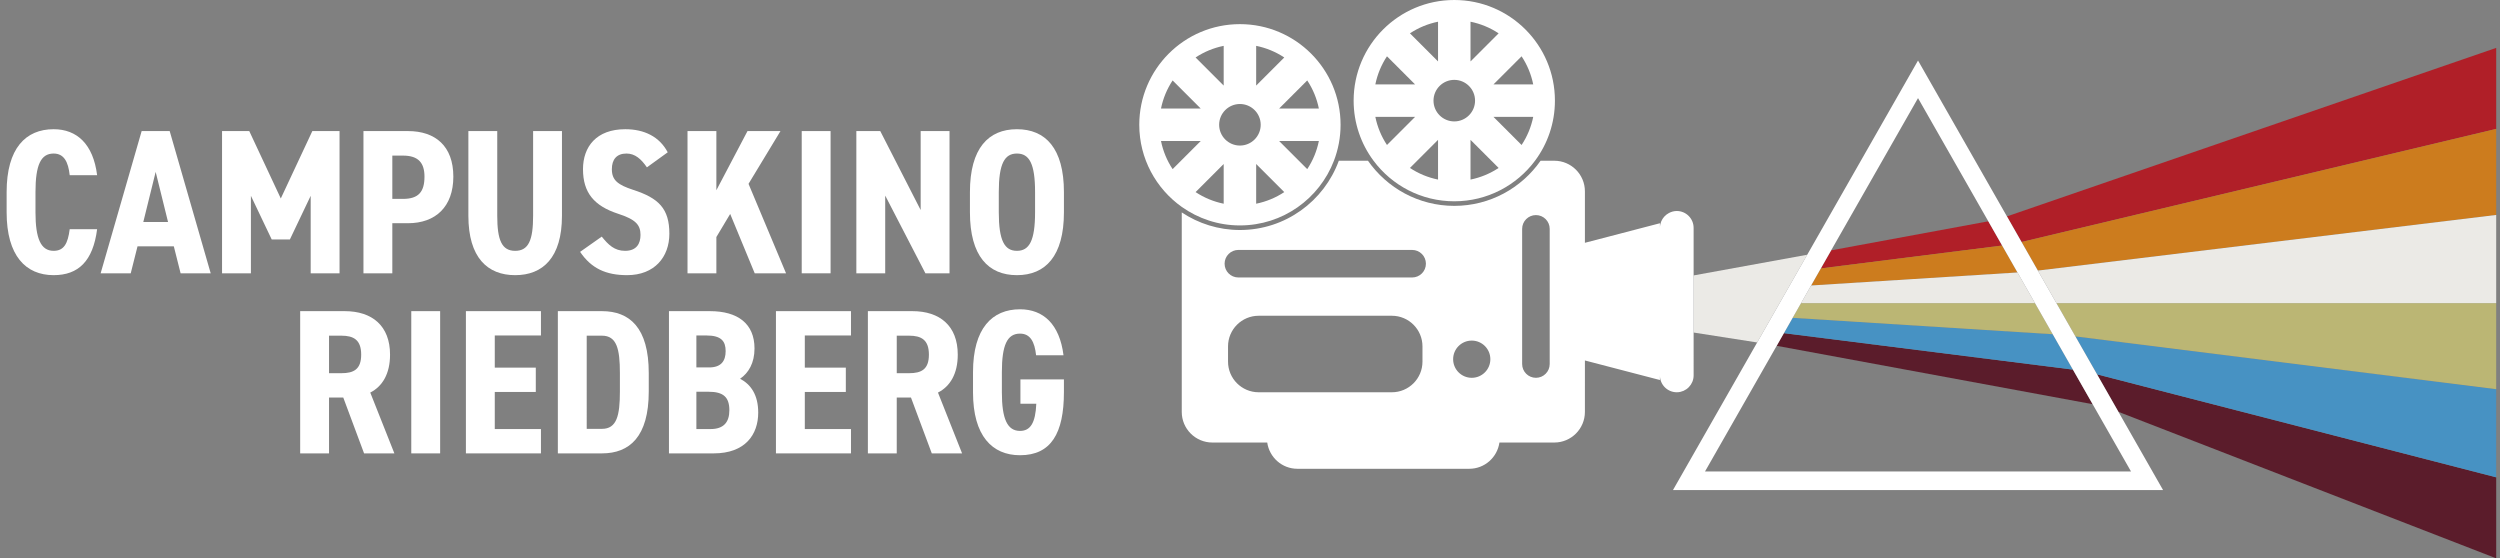 <?xml version="1.0" encoding="iso-8859-1"?>
<!-- Generator: Adobe Illustrator 23.0.3, SVG Export Plug-In . SVG Version: 6.00 Build 0)  -->
<svg xmlns="http://www.w3.org/2000/svg" version="1.1" width="600" height="134"><rect width="100%" height="100%" fill="#808080" stroke="none"/><svg xmlns:xlink="http://www.w3.org/1999/xlink" version="1.1" id="Ebene_1" x="0" y="0" viewBox="0 0 678.202 151.927" style="enable-background:new 0 0 678.202 151.927;" xml:space="preserve" width="600" height="134">
<g>
	<path style="fill:none;" d="M340.778,55.432c2.749-0.56,5.316-1.622,7.648-3.163l-7.648-7.648V55.432z"/>
	<path style="fill:none;" d="M331.941,55.432V44.622l-7.647,7.647C326.627,53.81,329.192,54.872,331.941,55.432z"/>
	<path style="fill:none;" d="M275.681,41.78c-3.365,0-4.936,2.748-4.936,10.489v5.496c0,7.741,1.57,10.489,4.936,10.489   c3.366,0,4.937-2.748,4.937-10.489v-5.496C280.617,44.528,279.047,41.78,275.681,41.78z"/>
	<path style="fill:none;" d="M246.343,91.34h-3.365v10.209h3.365c3.31,0,5.385-1.01,5.385-5.049   C251.728,92.462,249.652,91.34,246.343,91.34z"/>
	<path style="fill:none;" d="M340.778,12.476v10.811l7.648-7.648C346.093,14.097,343.526,13.035,340.778,12.476z"/>
	<path style="fill:none;" d="M336.36,39.608c3.117,0,5.654-2.537,5.654-5.654s-2.537-5.654-5.654-5.654   c-3.118,0-5.655,2.536-5.655,5.654S333.242,39.608,336.36,39.608z"/>
	<path style="fill:none;" d="M354.676,46.02c1.541-2.332,2.603-4.898,3.163-7.647h-10.812L354.676,46.02z"/>
	<path style="fill:none;" d="M331.941,12.476c-2.748,0.56-5.314,1.622-7.648,3.163l7.648,7.648V12.476z"/>
	<path style="fill:none;" d="M191.764,106.597h-3.309v10.152h3.87c3.59,0,5.104-1.906,5.104-5.104   C197.43,108.056,195.803,106.597,191.764,106.597z"/>
	<path style="fill:none;" d="M357.839,29.535c-0.561-2.75-1.622-5.316-3.163-7.648l-7.648,7.648H357.839z"/>
	<path style="fill:none;" d="M108.636,42.34h-2.916V54.12h2.916c4.207,0,5.834-1.907,5.834-6.058   C114.47,44.36,112.843,42.34,108.636,42.34z"/>
	<path style="fill:none;" d="M91.863,91.34h-3.365v10.209h3.365c3.31,0,5.385-1.01,5.385-5.049   C97.248,92.462,95.173,91.34,91.863,91.34z"/>
	<path style="fill:none;" d="M196.42,95.547c0-2.692-1.178-4.263-5.217-4.263h-2.748v8.694h3.478   C195.13,99.979,196.42,98.295,196.42,95.547z"/>
	<path style="fill:none;" d="M399.105,48.865c2.749-0.56,5.316-1.622,7.648-3.163l-7.648-7.647V48.865z"/>
	<path style="fill:none;" d="M384.02,31.805h-10.812c0.561,2.748,1.622,5.314,3.164,7.648L384.02,31.805z"/>
	<path style="fill:none;" d="M376.371,15.32c-1.541,2.332-2.603,4.898-3.163,7.647h10.812L376.371,15.32z"/>
	<polygon style="fill:none;" points="37.959,60.402 44.69,60.402 41.324,46.772  "/>
	<path style="fill:none;" d="M162.765,91.34h-4.15v25.354h4.15c4.038,0,4.88-3.646,4.88-10.152v-5.049   C167.645,94.987,166.803,91.34,162.765,91.34z"/>
	<path style="fill:none;" d="M390.269,48.865v-10.81l-7.647,7.647C384.954,47.244,387.521,48.305,390.269,48.865z"/>
	<path style="fill:none;" d="M413.003,39.453c1.542-2.333,2.604-4.899,3.164-7.647h-10.812L413.003,39.453z"/>
	<path style="fill:none;" d="M318.044,21.888c-1.541,2.332-2.603,4.898-3.163,7.647h10.812L318.044,21.888z"/>
	<path style="fill:none;" d="M394.688,33.04c3.117,0,5.654-2.536,5.654-5.654s-2.537-5.654-5.654-5.654   c-3.118,0-5.655,2.537-5.655,5.654S391.569,33.04,394.688,33.04z"/>
	<path style="fill:none;" d="M377.7,85.921h-36.243c-4.602,0-8.332,3.73-8.332,8.332v4.154c0,4.601,3.73,8.332,8.332,8.332H377.7   c4.602,0,8.332-3.731,8.332-8.332v-4.154C386.032,89.65,382.302,85.921,377.7,85.921z"/>
	<path style="fill:none;" d="M314.881,38.372c0.561,2.749,1.622,5.315,3.163,7.647l7.648-7.647H314.881z"/>
	<path style="fill:none;" d="M416.167,22.968c-0.561-2.748-1.622-5.314-3.164-7.647l-7.648,7.647H416.167z"/>
	<path style="fill:none;" d="M399.105,5.908v10.811l7.648-7.648C404.42,7.529,401.854,6.468,399.105,5.908z"/>
	<polygon style="fill:none;" points="482.42,94.097 462.916,128.286 578.83,128.286 568.39,109.986  "/>
	<path style="fill:none;" d="M390.269,5.908c-2.749,0.56-5.314,1.622-7.647,3.163l7.647,7.647V5.908z"/>
	<polygon style="fill:none;" points="520.873,26.695 497.24,68.12 539.998,60.218  "/>
	<path style="fill:none;" d="M383.22,68.007h-47.283c-2.07,0-3.749,1.679-3.749,3.749c0,2.07,1.679,3.749,3.749,3.749h47.283   c2.07,0,3.749-1.679,3.749-3.749C386.969,69.686,385.29,68.007,383.22,68.007z"/>
	<path style="fill:none;" d="M416.903,58.526c-2.07,0-3.749,1.679-3.749,3.749v36.78c0,2.071,1.679,3.749,3.749,3.749   s3.749-1.679,3.749-3.749v-8.637V68.09v-5.814C420.652,60.205,418.973,58.526,416.903,58.526z"/>
	<path style="fill:none;" d="M399.439,92.676c-2.797,0-5.064,2.268-5.064,5.064c0,2.796,2.267,5.064,5.064,5.064   c2.797,0,5.064-2.268,5.064-5.064C404.503,94.944,402.236,92.676,399.439,92.676z"/>
	<path style="fill:#FFFFFF;" d="M13.558,41.78c2.805,0,3.982,2.243,4.375,5.89h7.461c-1.066-8.47-5.497-12.509-11.836-12.509   c-7.572,0-12.788,5.16-12.788,17.108v5.496c0,11.836,5.216,17.108,12.788,17.108c6.731,0,10.714-3.814,11.836-12.509h-7.461   c-0.505,3.927-1.57,5.89-4.375,5.89c-3.478,0-4.936-3.31-4.936-10.489v-5.496C8.622,44.865,10.08,41.78,13.558,41.78z"/>
	<path style="fill:#FFFFFF;" d="M37.511,35.666L26.349,74.369h8.189l1.851-7.348h9.872l1.851,7.348h8.189L45.139,35.666H37.511z    M37.959,60.402l3.365-13.63l3.366,13.63H37.959z"/>
	<polygon style="fill:#FFFFFF;" points="83.506,74.369 91.359,74.369 91.359,35.666 83.955,35.666 75.373,54.007 66.791,35.666    59.387,35.666 59.387,74.369 67.24,74.369 67.24,53.279 72.905,65.169 77.841,65.169 83.506,53.279  "/>
	<path style="fill:#FFFFFF;" d="M109.982,35.666H97.866v38.703h7.854v-13.63h4.263c7.516,0,12.34-4.487,12.34-12.677   C122.322,39.76,117.442,35.666,109.982,35.666z M108.636,54.12h-2.916V42.34h2.916c4.207,0,5.834,2.02,5.834,5.722   C114.47,52.212,112.843,54.12,108.636,54.12z"/>
	<path style="fill:#FFFFFF;" d="M151.883,35.666h-7.853v23.054c0,6.619-1.234,9.535-4.88,9.535c-3.646,0-4.88-2.916-4.88-9.535   V35.666h-7.854v23.054c0,11.387,5.217,16.154,12.733,16.154c7.516,0,12.732-4.768,12.732-16.154V35.666z"/>
	<path style="fill:#FFFFFF;" d="M171.235,51.652c-4.095-1.347-5.778-2.58-5.778-5.609c0-2.637,1.291-4.263,3.983-4.263   c2.3,0,3.982,1.458,5.553,3.758l5.665-4.095c-2.243-4.263-6.395-6.282-11.555-6.282c-7.853,0-11.499,4.768-11.499,10.882   c0,6.395,3.029,9.984,9.536,12.116c4.88,1.57,6.113,3.085,6.113,5.777c0,2.355-1.065,4.318-4.207,4.318   c-2.86,0-4.543-1.626-6.338-3.87l-5.89,4.15c3.029,4.488,7.012,6.339,12.789,6.339c7.46,0,11.499-4.937,11.499-11.274   C181.107,56.756,178.19,53.895,171.235,51.652z"/>
	<polygon style="fill:#FFFFFF;" points="193.896,64.497 197.654,58.214 204.33,74.369 212.855,74.369 202.646,50.025    211.341,35.666 202.366,35.666 193.896,51.764 193.896,35.666 186.044,35.666 186.044,74.369 193.896,74.369  "/>
	<rect x="217.12" y="35.666" style="fill:#FFFFFF;" width="7.853" height="38.703"/>
	<polygon style="fill:#FFFFFF;" points="239.838,53.222 250.775,74.369 257.338,74.369 257.338,35.666 249.485,35.666    249.485,57.149 238.491,35.666 231.984,35.666 231.984,74.369 239.838,74.369  "/>
	<path style="fill:#FFFFFF;" d="M275.681,35.161c-7.74,0-12.788,5.16-12.788,17.108v5.496c0,11.948,5.048,17.108,12.788,17.108   c7.741,0,12.789-5.16,12.789-17.108v-5.496C288.47,40.321,283.422,35.161,275.681,35.161z M280.617,57.765   c0,7.741-1.57,10.489-4.937,10.489c-3.365,0-4.936-2.748-4.936-10.489v-5.496c0-7.741,1.57-10.489,4.936-10.489   c3.366,0,4.937,2.748,4.937,10.489V57.765z"/>
	<path style="fill:#FFFFFF;" d="M105.101,96.5c0-7.853-4.88-11.835-12.34-11.835H80.645v38.703h7.854v-15.201h3.87l5.665,15.201   h8.245l-6.563-16.547C103.025,105.139,105.101,101.717,105.101,96.5z M91.863,101.549h-3.365V91.34h3.365   c3.31,0,5.385,1.122,5.385,5.16C97.248,100.54,95.173,101.549,91.863,101.549z"/>
	<rect x="110.879" y="84.666" style="fill:#FFFFFF;" width="7.853" height="38.703"/>
	<polygon style="fill:#FFFFFF;" points="125.743,123.369 146.161,123.369 146.161,116.75 133.597,116.75 133.597,106.654    144.759,106.654 144.759,100.035 133.597,100.035 133.597,91.285 146.161,91.285 146.161,84.666 125.743,84.666  "/>
	<path style="fill:#FFFFFF;" d="M162.765,84.666h-12.004v38.703h12.004c7.517,0,12.732-4.543,12.732-16.827v-5.049   C175.497,89.153,170.281,84.666,162.765,84.666z M167.645,106.542c0,6.507-0.842,10.152-4.88,10.152h-4.15V91.34h4.15   c4.038,0,4.88,3.646,4.88,10.152V106.542z"/>
	<path style="fill:#FFFFFF;" d="M200.346,103.064c2.3-1.571,3.927-4.264,3.927-8.246c0-6.787-4.6-10.152-12.116-10.152h-11.162   v38.703h12.172c8.582,0,12.116-5.104,12.116-11.106C205.282,107.439,203.263,104.578,200.346,103.064z M188.455,91.285h2.748   c4.039,0,5.217,1.57,5.217,4.263c0,2.748-1.29,4.432-4.487,4.432h-3.478V91.285z M192.325,116.75h-3.87v-10.152h3.309   c4.039,0,5.666,1.459,5.666,5.049C197.43,114.843,195.915,116.75,192.325,116.75z"/>
	<polygon style="fill:#FFFFFF;" points="210.106,123.369 230.524,123.369 230.524,116.75 217.96,116.75 217.96,106.654    229.122,106.654 229.122,100.035 217.96,100.035 217.96,91.285 230.524,91.285 230.524,84.666 210.106,84.666  "/>
	<path style="fill:#FFFFFF;" d="M259.58,96.5c0-7.853-4.88-11.835-12.34-11.835h-12.116v38.703h7.854v-15.201h3.87l5.665,15.201   h8.245l-6.563-16.547C257.505,105.139,259.58,101.717,259.58,96.5z M246.343,101.549h-3.365V91.34h3.365   c3.31,0,5.385,1.122,5.385,5.16C251.728,100.54,249.652,101.549,246.343,101.549z"/>
	<path style="fill:#FFFFFF;" d="M276.633,109.851h4.319c-0.225,5.272-1.627,7.403-4.432,7.403c-3.478,0-4.936-3.31-4.936-10.489   v-5.496c0-7.404,1.458-10.489,4.936-10.489c2.805,0,3.982,2.243,4.375,5.89h7.461c-1.066-8.47-5.497-12.509-11.836-12.509   c-7.572,0-12.788,5.16-12.788,17.108v5.496c0,11.836,5.216,17.108,12.788,17.108c8.47,0,11.947-6.002,11.947-17.164v-3.478h-11.835   V109.851z"/>
	<polygon style="fill:#EBEAE6;" points="459.811,74.943 459.811,90.487 477.104,93.191 490.725,69.315  "/>
	<path style="fill:#FFFFFF;" d="M459.811,61.997c0-2.53-2.052-4.582-4.582-4.582c-0.768,0-1.48,0.207-2.116,0.54   c-0.009,0.005-0.018,0.01-0.027,0.015c-0.226,0.121-0.441,0.256-0.642,0.412c-0.029,0.022-0.056,0.047-0.084,0.07   c-0.178,0.144-0.347,0.296-0.502,0.465c-0.05,0.054-0.092,0.112-0.139,0.168c-0.126,0.151-0.248,0.303-0.354,0.47   c-0.062,0.097-0.11,0.201-0.165,0.303c-0.076,0.142-0.156,0.281-0.217,0.431c-0.063,0.154-0.104,0.318-0.149,0.481   c-0.032,0.113-0.075,0.221-0.098,0.338c-0.057,0.288-0.09,0.584-0.09,0.889v-1.25l-20.413,5.321V52.069   c0-4.601-3.73-8.332-8.332-8.332h-3.729c-5.18,7.417-13.773,12.283-23.486,12.283s-18.306-4.865-23.486-12.283h-7.93   c-4.006,10.985-14.557,18.85-26.911,18.85c-5.848,0-11.29-1.766-15.827-4.787v54.284c0,4.601,3.73,8.332,8.332,8.332h14.927   c0.581,4.033,4.017,7.143,8.212,7.143h46.76c4.195,0,7.63-3.11,8.212-7.143h14.926c4.602,0,8.332-3.731,8.332-8.332V98.085   l20.413,5.321v-1.25c0,2.531,2.052,4.582,4.583,4.582c0.322,0,0.636-0.035,0.94-0.098c0.043-0.009,0.082-0.029,0.125-0.039   c0.26-0.062,0.514-0.138,0.755-0.243c0.019-0.008,0.034-0.02,0.053-0.029c0.261-0.117,0.51-0.256,0.742-0.418   c0.001,0,0.001-0.001,0.002-0.001c0.246-0.172,0.473-0.368,0.681-0.584c0.001-0.001,0.002-0.001,0.003-0.002c0,0,0,0-0.001,0   c0.791-0.823,1.284-1.937,1.284-3.169V90.487V74.943V61.997z M386.032,98.406c0,4.601-3.73,8.332-8.332,8.332h-36.243   c-4.602,0-8.332-3.731-8.332-8.332v-4.154c0-4.602,3.73-8.332,8.332-8.332H377.7c4.602,0,8.332,3.73,8.332,8.332V98.406z    M383.22,75.505h-47.283c-2.07,0-3.749-1.679-3.749-3.749c0-2.07,1.679-3.749,3.749-3.749h47.283c2.07,0,3.749,1.679,3.749,3.749   C386.969,73.826,385.29,75.505,383.22,75.505z M399.439,102.805c-2.797,0-5.064-2.268-5.064-5.064c0-2.797,2.267-5.064,5.064-5.064   c2.797,0,5.064,2.268,5.064,5.064C404.503,100.537,402.236,102.805,399.439,102.805z M420.652,68.09v22.329v8.637   c0,2.071-1.679,3.749-3.749,3.749s-3.749-1.679-3.749-3.749v-36.78c0-2.071,1.679-3.749,3.749-3.749s3.749,1.679,3.749,3.749V68.09   z"/>
	<path style="fill:#FFFFFF;" d="M394.687,54.773c8.996,0,16.978-4.338,21.971-11.036c3.402-4.563,5.416-10.221,5.416-16.351   C422.074,12.261,409.812,0,394.687,0C379.563,0,367.3,12.261,367.3,27.386c0,6.129,2.014,11.787,5.416,16.351   C377.709,50.435,385.692,54.773,394.687,54.773z M390.269,48.865c-2.748-0.56-5.314-1.621-7.647-3.163l7.647-7.647V48.865z    M399.105,48.865V38.054l7.648,7.647C404.422,47.243,401.854,48.305,399.105,48.865z M413.003,39.453l-7.647-7.647h10.812   C415.606,34.553,414.545,37.12,413.003,39.453z M416.167,22.968h-10.813l7.648-7.647C414.545,17.653,415.606,20.22,416.167,22.968z    M399.105,5.908c2.748,0.56,5.314,1.621,7.648,3.163l-7.648,7.648V5.908z M394.688,21.732c3.117,0,5.654,2.537,5.654,5.654   s-2.537,5.654-5.654,5.654c-3.118,0-5.655-2.536-5.655-5.654S391.569,21.732,394.688,21.732z M390.269,5.908v10.811l-7.647-7.647   C384.954,7.53,387.52,6.468,390.269,5.908z M376.371,15.32l7.648,7.647h-10.812C373.769,20.219,374.83,17.652,376.371,15.32z    M384.02,31.805l-7.647,7.648c-1.542-2.333-2.604-4.9-3.164-7.648H384.02z"/>
	<path style="fill:#FFFFFF;" d="M336.36,61.34c11.677,0,21.641-7.311,25.58-17.603c1.163-3.039,1.807-6.335,1.807-9.783   c0-15.125-12.262-27.386-27.387-27.386c-15.125,0-27.387,12.261-27.387,27.386c0,9.227,4.568,17.381,11.56,22.343   C325.003,59.469,330.462,61.34,336.36,61.34z M331.941,55.432c-2.749-0.56-5.314-1.622-7.647-3.163l7.647-7.647V55.432z    M340.778,55.432V44.621l7.648,7.648C346.095,53.81,343.527,54.872,340.778,55.432z M354.676,46.02l-7.648-7.647h10.812   C357.278,41.122,356.217,43.688,354.676,46.02z M357.839,29.535h-10.812l7.648-7.648C356.217,24.219,357.278,26.785,357.839,29.535   z M340.778,12.476c2.748,0.56,5.314,1.621,7.648,3.163l-7.648,7.648V12.476z M336.36,28.3c3.117,0,5.654,2.536,5.654,5.654   s-2.537,5.654-5.654,5.654c-3.118,0-5.655-2.537-5.655-5.654S333.242,28.3,336.36,28.3z M331.941,12.476v10.811l-7.648-7.648   C326.627,14.097,329.193,13.035,331.941,12.476z M318.044,21.888l7.648,7.647h-10.812C315.441,26.786,316.503,24.22,318.044,21.888   z M314.881,38.372h10.812l-7.648,7.647C316.503,43.688,315.441,41.122,314.881,38.372z"/>
	<polygon style="fill:#B01F28;" points="545.07,58.883 549.043,65.848 678.202,35.073 678.202,13.029  "/>
	<polygon style="fill:#5B1C2B;" points="575.411,112.067 678.202,151.927 678.202,129.883 569.594,101.87  "/>
	<polygon style="fill:#CC7C1E;" points="553.483,73.629 678.202,58.489 678.202,35.073 549.043,65.848  "/>
	<polygon style="fill:#4792C3;" points="569.594,101.87 678.202,129.883 678.202,105.895 563.697,91.534  "/>
	<polygon style="fill:#BBB674;" points="563.697,91.534 678.202,105.895 678.202,82.478 558.531,82.478  "/>
	<polygon style="fill:#EBEAE6;" points="558.531,82.478 678.202,82.478 678.202,82.192 678.202,58.489 553.483,73.629  "/>
	<polygon style="fill:#B01F28;" points="539.998,60.218 497.24,68.12 494.439,73.031 543.758,66.809  "/>
	<polygon style="fill:#5B1C2B;" points="563.023,100.577 484.383,90.657 482.42,94.097 568.39,109.986  "/>
	<polygon style="fill:#CC7C1E;" points="543.758,66.809 494.439,73.031 491.784,77.684 547.941,74.142  "/>
	<polygon style="fill:#4792C3;" points="557.526,90.943 486.766,86.48 484.383,90.657 563.023,100.577  "/>
	<polygon style="fill:#BBB674;" points="552.697,82.478 489.049,82.478 486.766,86.48 557.526,90.943  "/>
	<polygon style="fill:#EBEAE6;" points="547.941,74.142 491.784,77.684 489.049,82.478 552.697,82.478  "/>
	<path style="fill:#FFFFFF;" d="M563.697,91.534l-5.166-9.056l-5.048-8.849l-4.439-7.782l-3.973-6.965l-24.197-42.414   l-30.148,52.846l-13.621,23.876l-22.912,40.163h133.363l-12.144-21.287l-5.817-10.197L563.697,91.534z M462.916,128.286   l19.504-34.188l1.963-3.44l2.383-4.177l2.283-4.002l2.735-4.794l2.655-4.653l2.802-4.911l23.633-41.425l19.125,33.523l3.76,6.591   l4.183,7.333l4.756,8.336l4.829,8.465l5.496,9.634l5.367,9.408l10.44,18.3H462.916z"/>
</g>
</svg></svg>

